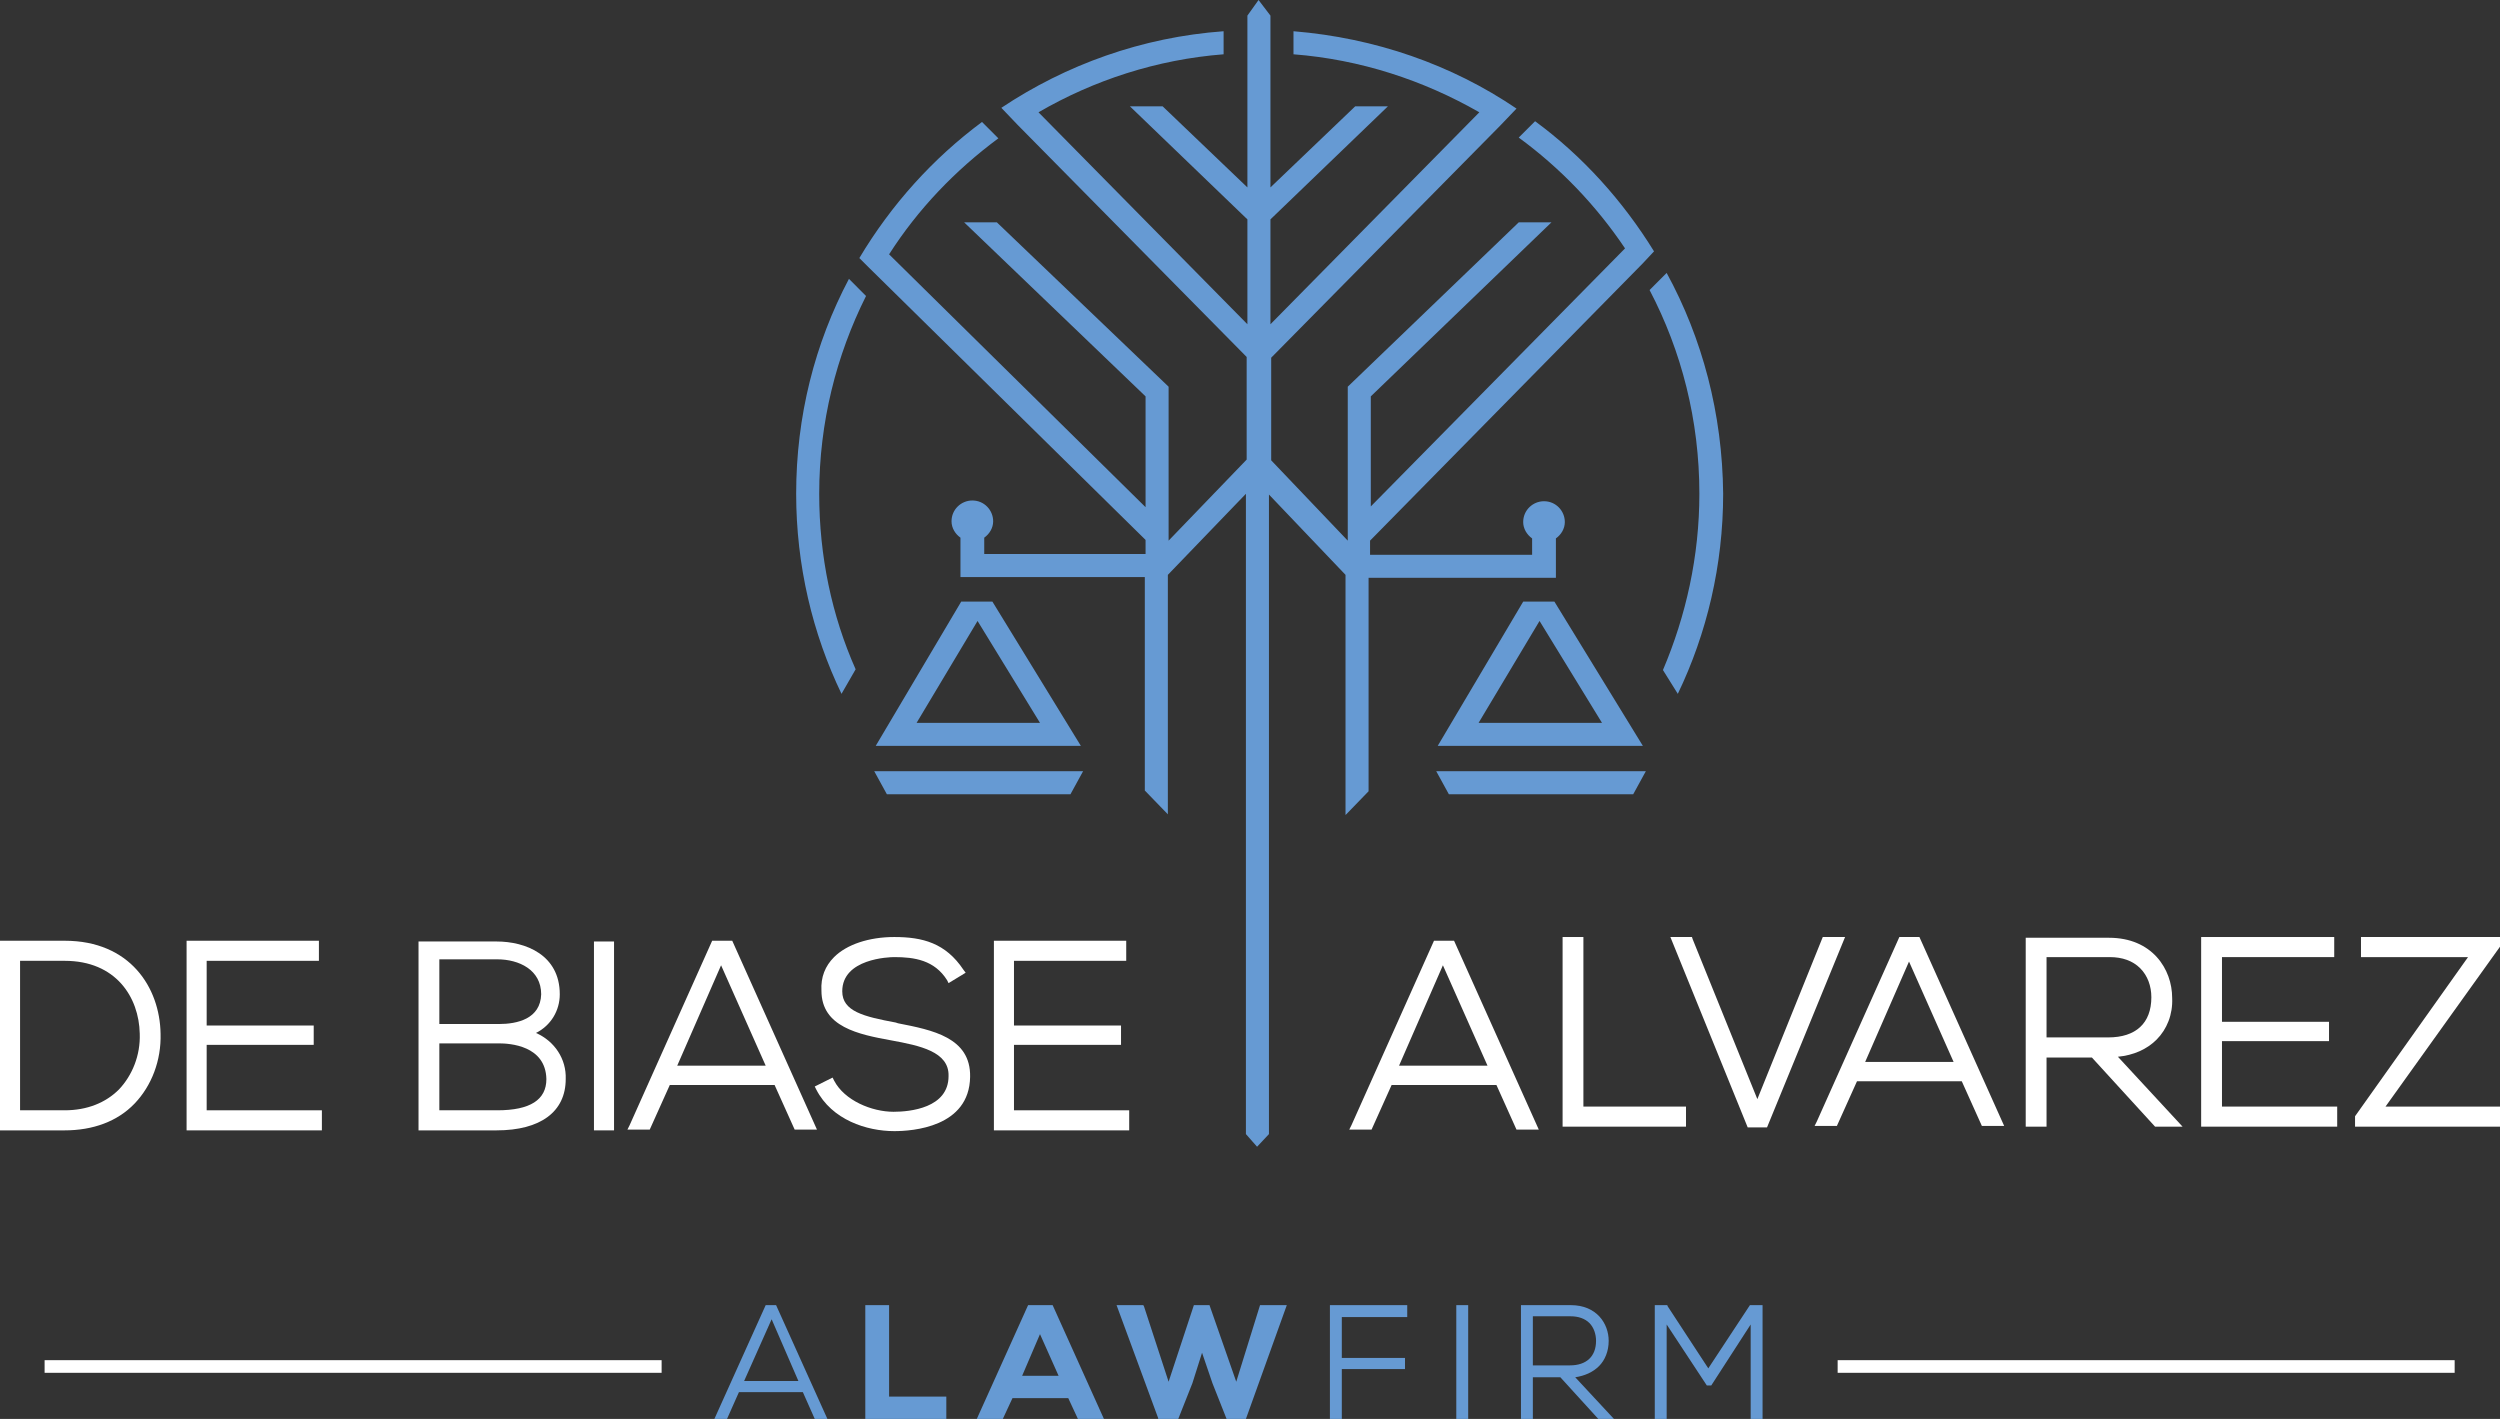 <svg width="296" height="168" viewBox="0 0 296 168" fill="none" xmlns="http://www.w3.org/2000/svg">
<rect x="0" y="0" width="296" height="168" fill="#333333" stroke="none"/>
<g clip-path="url(#clip0_14_1396)">
<path d="M290.631 161.044H217.577V162.541H290.631V161.044Z" fill="white"/>
<path d="M78.335 161.044H5.281V162.541H78.335V161.044Z" fill="white"/>
<path d="M90.657 154.528L84.584 168H86.08L87.489 164.83H95.058L96.466 168H97.963L91.889 154.528H90.657ZM94.53 163.509H88.105L91.361 156.201L94.53 163.509Z" fill="#669AD3"/>
<path d="M105.268 154.528H102.451V168H112.045V165.358H105.268V154.528Z" fill="#669AD3"/>
<path d="M121.727 154.528L115.654 168H118.734L119.879 165.535H126.48L127.624 168H130.705L124.632 154.528H121.727ZM125.336 162.893H121.023L123.135 157.962L125.336 162.893Z" fill="#669AD3"/>
<path d="M146.372 163.597L143.203 154.528H141.355L138.362 163.597L135.458 154.704L135.37 154.528H132.201L137.13 167.912V168H139.506L141.179 163.774L142.323 160.164L143.555 163.774L145.227 168H147.516L152.357 154.528H149.188L146.372 163.597Z" fill="#669AD3"/>
<path d="M157.462 168H158.87V162.101H166.352V160.78H158.87V155.937H166.616V154.528H157.462V168Z" fill="#669AD3"/>
<path d="M173.833 154.528H172.425V168H173.833V154.528Z" fill="#669AD3"/>
<path d="M189.324 161.748C190.028 161.044 190.468 159.987 190.468 158.755C190.468 156.73 189.06 154.528 185.979 154.528H180.082V168H181.49V163.069H184.747L189.236 168L189.324 168.088H191.172L186.507 163.069C187.651 162.893 188.62 162.453 189.324 161.748ZM181.402 155.849H185.979C186.859 155.849 187.651 156.113 188.18 156.642C188.708 157.17 188.972 157.962 188.972 158.755C188.972 160.604 187.827 161.66 185.891 161.66H181.49V155.849H181.402Z" fill="#669AD3"/>
<path d="M207.191 154.528L202.262 162.013L197.421 154.616V154.528H195.925V168H197.333V156.818L202.086 164.038H202.614L207.279 156.818V168H208.687V154.528H207.191Z" fill="#669AD3"/>
<path d="M7.657 111.384H0V133.836H7.657C11.002 133.836 13.907 132.78 15.931 130.667C17.955 128.553 19.1 125.56 19.012 122.39C18.924 116.931 15.403 111.384 7.657 111.384ZM2.376 113.761H7.657C13.731 113.761 16.459 118.075 16.547 122.39C16.635 124.943 15.667 127.321 14.083 128.994C12.498 130.579 10.298 131.459 7.657 131.459H2.376V113.761Z" fill="white"/>
<path d="M24.469 123.711H37.143V121.421H24.469V113.761H37.759V111.384H22.092V133.836H38.111V131.459H24.469V123.711Z" fill="white"/>
<path d="M63.46 122.302C65.22 121.421 66.277 119.66 66.277 117.723C66.277 113.057 62.228 111.472 58.795 111.472H49.553V133.836H58.795C63.988 133.836 66.981 131.635 66.981 127.761C67.069 125.384 65.66 123.27 63.46 122.302ZM52.018 123.535H59.059C60.38 123.535 64.604 123.799 64.692 127.761C64.692 130.226 62.756 131.459 58.883 131.459H52.018V123.535ZM59.059 121.245H52.018V113.585H58.883C61.436 113.585 64.076 114.818 64.076 117.723C63.988 120.629 61.26 121.245 59.059 121.245Z" fill="white"/>
<path d="M72.702 111.472H70.325V133.836H72.702V111.472Z" fill="white"/>
<path d="M84.32 111.384L74.55 133.22L74.286 133.748H76.927L79.303 128.465H91.713L94.09 133.748H96.73L86.697 111.384H84.32ZM90.657 126.176H80.183L85.376 114.289L90.657 126.176Z" fill="white"/>
<path d="M106.324 121.157L106.06 121.069C102.275 120.365 99.723 119.748 99.723 117.371C99.723 113.497 105.268 113.321 105.884 113.321C108.261 113.321 110.637 113.673 112.133 116.05L112.309 116.403L114.334 115.17L114.07 114.818C111.957 111.648 109.229 110.943 105.884 110.943C102.892 110.943 100.251 111.824 98.755 113.321C97.698 114.377 97.17 115.698 97.258 117.283C97.258 121.597 101.659 122.478 105.532 123.182C108.877 123.799 112.397 124.503 112.309 127.409C112.309 131.195 107.732 131.635 105.796 131.635C103.244 131.635 99.987 130.314 98.755 127.937L98.579 127.585L96.466 128.642L96.642 128.994C98.491 132.604 102.627 133.925 105.884 133.925C107.996 133.925 114.774 133.484 114.862 127.497C114.95 122.83 110.373 121.95 106.324 121.157Z" fill="white"/>
<path d="M120.055 123.711H132.729V121.421H120.055V113.761H133.345V111.384H117.678V133.836H133.697V131.459H120.055V123.711Z" fill="white"/>
<path d="M169.784 111.384L160.014 133.22L159.75 133.748H162.391L164.767 128.465H177.178L179.554 133.748H182.194L172.161 111.384H169.784ZM176.121 126.176H165.647L170.84 114.289L176.121 126.176Z" fill="white"/>
<path d="M187.475 110.943H185.011V133.396H199.622V131.019H187.475V110.943Z" fill="white"/>
<path d="M215.817 110.943L208.071 130.138L200.414 111.208L200.326 110.943H197.773L206.927 133.484H209.216L218.457 110.943H215.817Z" fill="white"/>
<path d="M224.883 110.943L215.113 132.78L214.849 133.308H217.489L219.866 128.025H232.276L234.652 133.308H237.293L227.259 110.943H224.883ZM231.308 125.736H220.834L226.027 113.849L231.308 125.736Z" fill="white"/>
<path d="M255.336 123.094C256.569 121.862 257.273 120.101 257.185 118.164C257.185 114.73 254.808 111.031 249.703 111.031H239.845V133.396H242.31V125.208H247.679L255.16 133.396H258.417L250.76 125.119C252.608 124.943 254.192 124.239 255.336 123.094ZM242.31 113.321H249.791C251.288 113.321 252.52 113.761 253.4 114.641C254.28 115.522 254.72 116.755 254.72 118.075C254.72 121.157 252.872 122.83 249.615 122.83H242.31V113.321Z" fill="white"/>
<path d="M263.082 123.27H275.756V120.981H263.082V113.321H276.372V110.943H260.617V133.396H276.724V131.019H263.082V123.27Z" fill="white"/>
<path d="M296 110.943H279.541V113.321H292.215L278.837 132.164V133.396H296V131.019H282.445L296 112.088V110.943Z" fill="white"/>
<path d="M184.219 68.415V63.748C184.835 63.308 185.275 62.604 185.275 61.811C185.275 60.491 184.219 59.346 182.811 59.346C181.49 59.346 180.346 60.403 180.346 61.811C180.346 62.604 180.786 63.308 181.402 63.748V65.686H162.215V64.013L194.517 31.17L195.837 29.761C192.14 23.774 187.388 18.491 181.754 14.352L179.818 16.289C184.747 19.899 188.972 24.302 192.404 29.409L162.303 59.962V46.931L183.691 26.327H179.818L159.574 45.786V64.013L150.509 54.503V42.352L177.618 14.88L179.554 12.855C171.897 7.66 162.831 4.491 153.149 3.698V6.428C161.071 7.044 168.552 9.509 175.153 13.296L150.421 38.39V25.975L164.327 12.591H160.454L150.421 22.189V1.849L149.012 0L147.692 1.849V22.189L137.658 12.591H133.785L147.692 25.975V38.39L122.959 13.296C129.473 9.509 136.954 7.044 144.875 6.428V3.698C135.194 4.403 126.216 7.66 118.558 12.767L120.495 14.793L147.604 42.264V54.415L138.362 64.013V45.786L118.03 26.327H114.158L135.634 46.931V60.05L105.268 30.113C108.701 24.742 113.101 20.163 118.206 16.377L116.27 14.44C110.461 18.755 105.532 24.214 101.747 30.553L102.804 31.61L135.634 63.925V65.597H116.534V63.66C117.15 63.22 117.59 62.516 117.59 61.723C117.59 60.403 116.534 59.258 115.126 59.258C113.806 59.258 112.661 60.315 112.661 61.723C112.661 62.516 113.101 63.22 113.718 63.66V68.327H135.546V93.597L138.274 96.415V68.063L147.516 58.465V134.277L148.836 135.774L150.244 134.277V58.553L159.31 68.063V96.503L162.039 93.686V68.415H184.219Z" fill="#669AD3"/>
<path d="M105.004 94.038H126.744L128.24 91.308H103.508L105.004 94.038Z" fill="#669AD3"/>
<path d="M171.544 94.038H193.373L194.869 91.308H170.048L171.544 94.038Z" fill="#669AD3"/>
<path d="M180.346 71.233L170.224 88.314H194.517L184.043 71.233H180.346ZM175.065 85.585L182.282 73.522L189.676 85.585H175.065Z" fill="#669AD3"/>
<path d="M197.333 32.315L195.309 34.34C199.094 41.56 201.206 49.748 201.206 58.465C201.206 65.862 199.622 72.906 196.893 79.333L198.653 82.151C202.086 75.019 204.022 66.918 204.022 58.465C203.934 48.956 201.558 40.063 197.333 32.315Z" fill="#669AD3"/>
<path d="M100.515 33.019C96.466 40.679 94.266 49.308 94.266 58.465C94.266 66.918 96.202 75.019 99.635 82.151L101.307 79.245C98.491 72.906 96.994 65.862 96.994 58.465C96.994 50.013 99.019 42.088 102.539 35.044L100.515 33.019Z" fill="#669AD3"/>
<path d="M113.806 71.233L103.684 88.314H127.976L117.502 71.233H113.806ZM108.525 85.585L115.742 73.522L123.135 85.585H108.525Z" fill="#669AD3"/>
</g>
<defs>
<clipPath id="clip0_14_1396">
<rect width="296" height="168" fill="white"/>
</clipPath>
</defs>
</svg>
